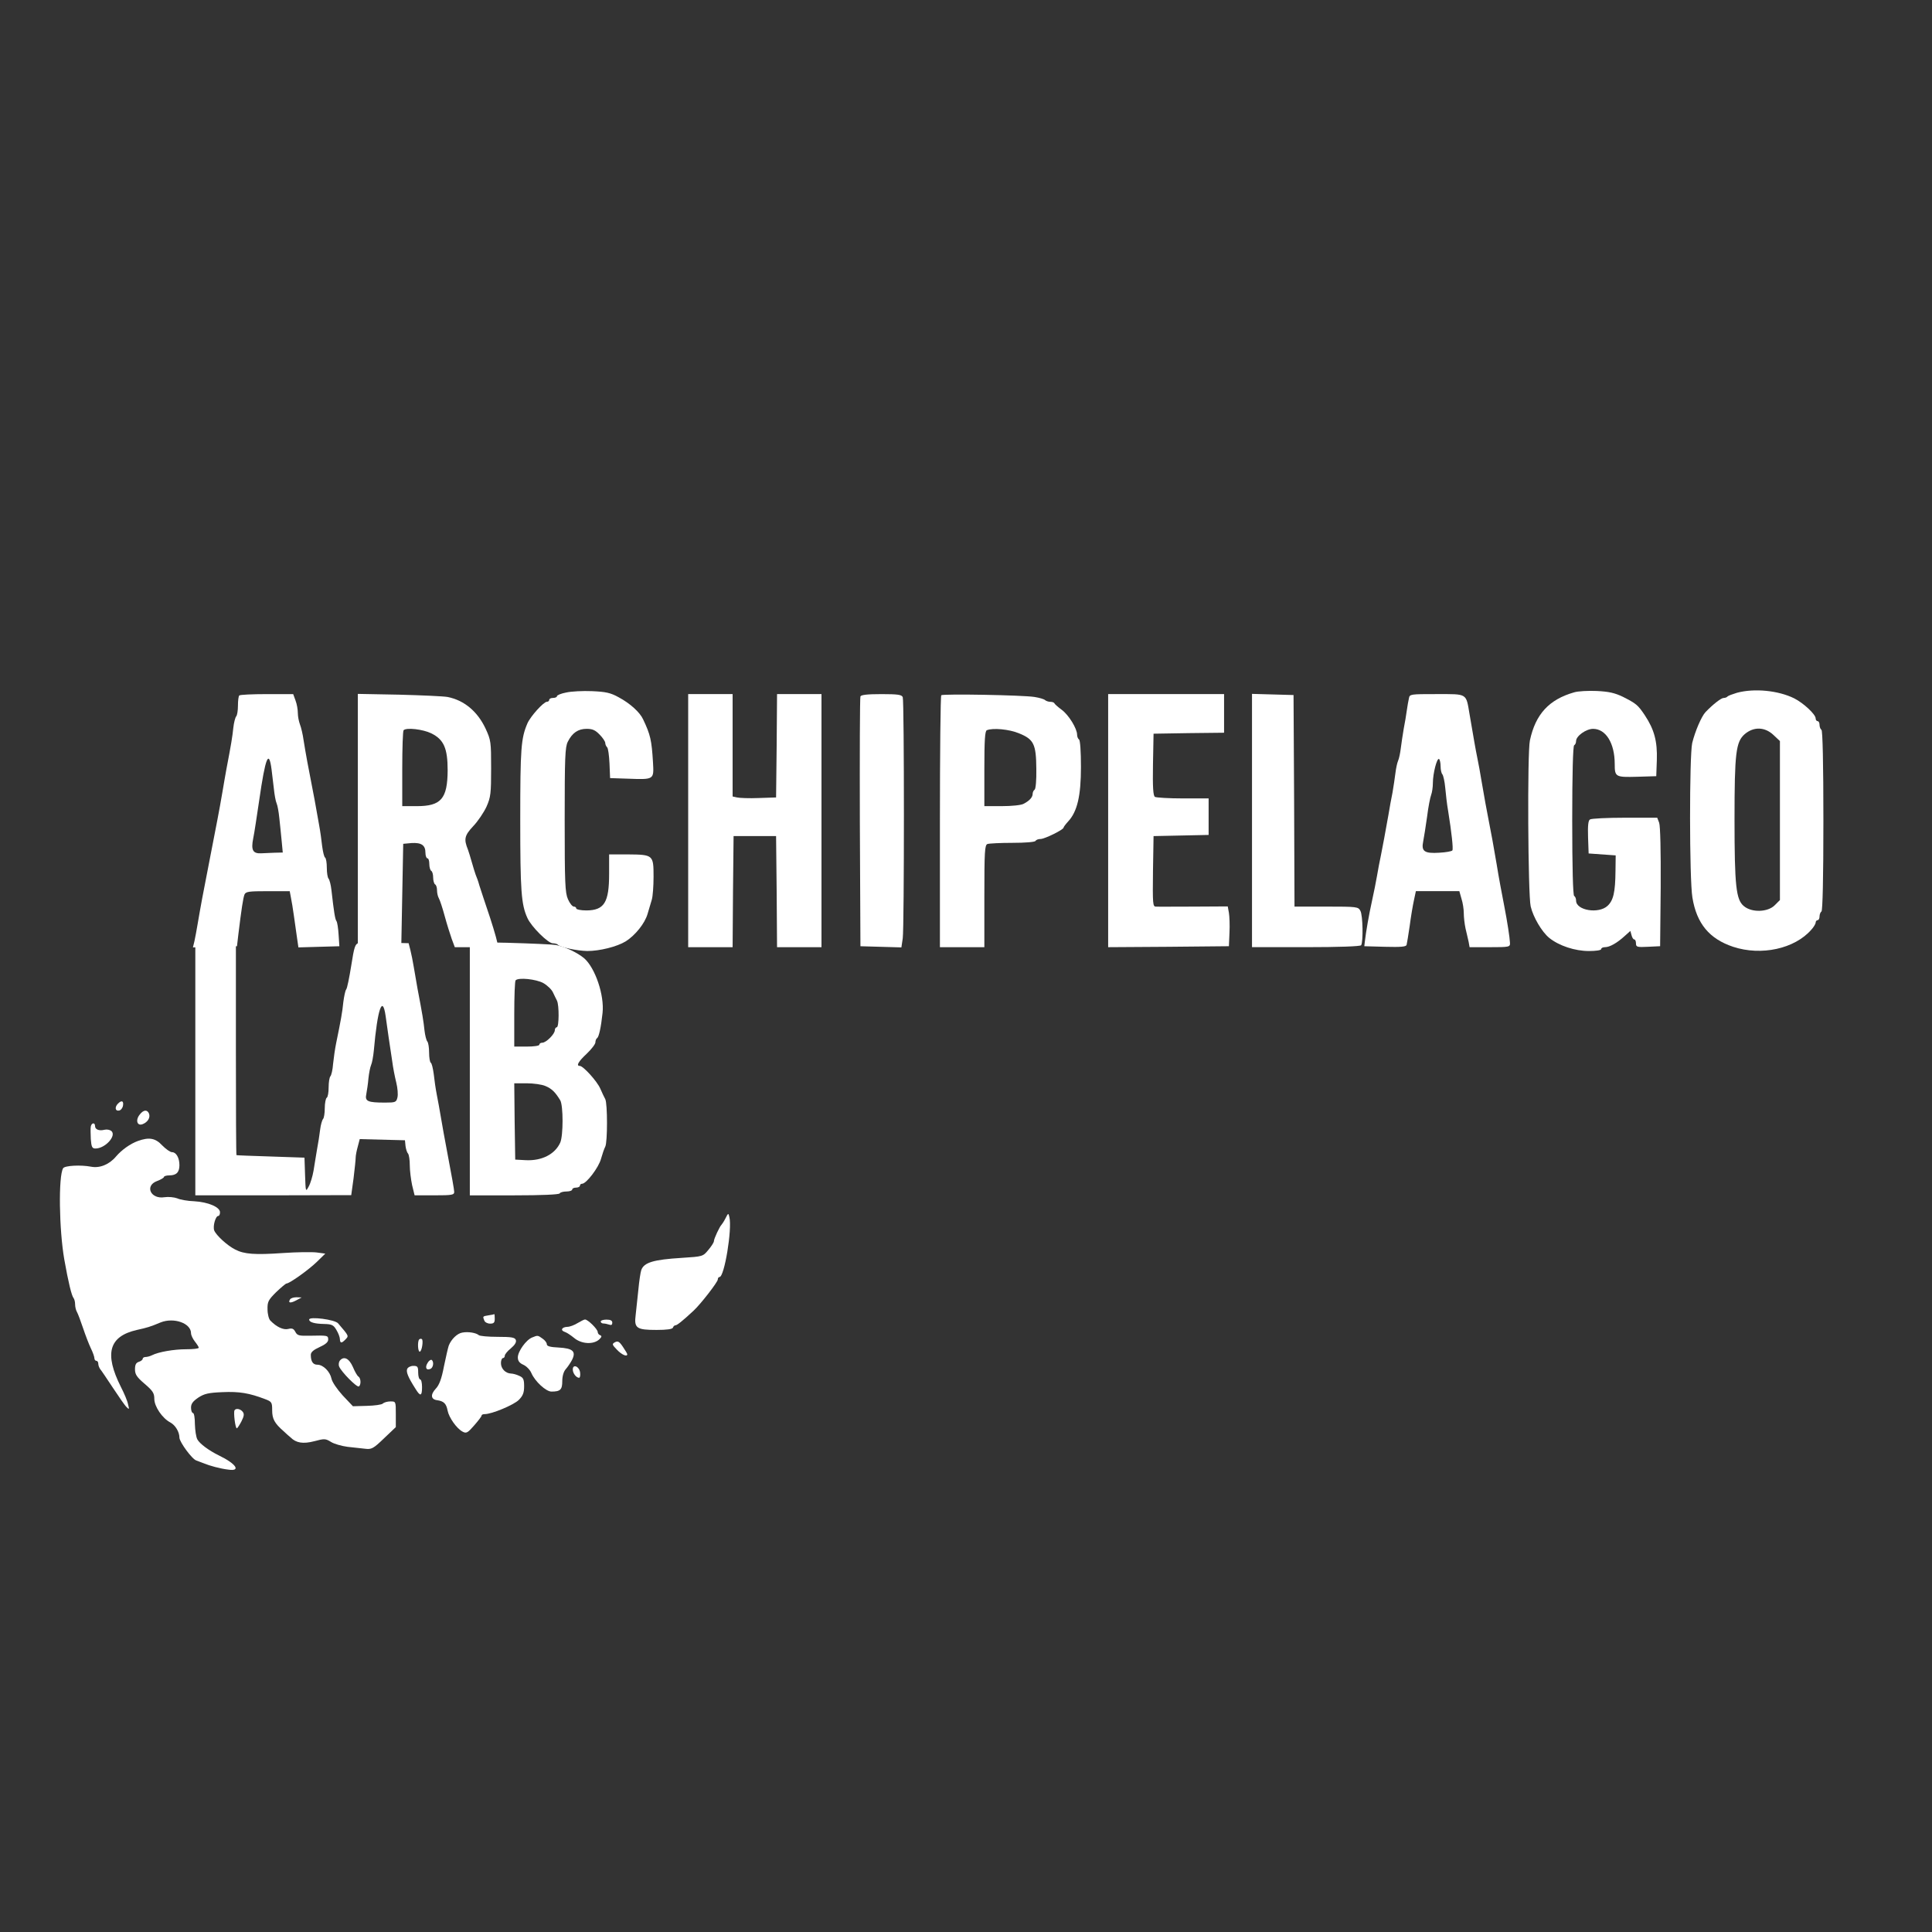 <?xml version="1.0" encoding="UTF-8" standalone="no" ?>
<!DOCTYPE svg PUBLIC "-//W3C//DTD SVG 1.1//EN" "http://www.w3.org/Graphics/SVG/1.1/DTD/svg11.dtd">
<svg xmlns="http://www.w3.org/2000/svg" xmlns:xlink="http://www.w3.org/1999/xlink" version="1.1" width="500" height="500" viewBox="0 0 500 500" xml:space="preserve">
<rect x="0" y="0" width="500" height="500" fill="#333333" stroke="none"/>
<desc>Created with Fabric.js 4.6.0</desc>
<defs>
</defs>
<g transform="matrix(0.05 0 0 -0.05 151.89 212.48)" id="Aitjsdyk2vu5ivBNvdj_N"  >
<path style="stroke: none; stroke-width: 1; stroke-dasharray: none; stroke-linecap: butt; stroke-dashoffset: 0; stroke-linejoin: miter; stroke-miterlimit: 4; fill: rgb(255,255,255); fill-rule: nonzero; opacity: 1;" vector-effect="non-scaling-stroke"  transform=" translate(-3715, -6642.81)" d="M 3608 7308 C 3581 7303 3560 7294 3560 7289 C 3560 7284 3551 7280 3540 7280 C 3529 7280 3520 7276 3520 7270 C 3520 7265 3515 7260 3508 7260 C 3491 7260 3423 7185 3407 7148 C 3374 7071 3370 7019 3370 6650 C 3370 6281 3375 6211 3407 6141 C 3427 6096 3514 6010 3538 6010 C 3548 6010 3560 6007 3564 6003 C 3577 5989 3665 5971 3717 5970 C 3781 5970 3870 5992 3916 6020 C 3965 6051 4015 6113 4029 6162 C 4036 6186 4046 6219 4051 6236 C 4056 6253 4060 6306 4060 6355 C 4060 6467 4058 6469 3928 6470 L 3830 6470 L 3830 6370 C 3830 6221 3805 6181 3713 6180 C 3684 6180 3660 6185 3660 6190 C 3660 6196 3654 6200 3647 6200 C 3640 6200 3626 6217 3617 6238 C 3602 6272 3600 6321 3600 6649 C 3600 6971 3602 7025 3616 7053 C 3639 7099 3669 7120 3714 7120 C 3744 7120 3759 7113 3781 7090 C 3797 7074 3810 7054 3810 7047 C 3810 7040 3814 7030 3820 7024 C 3825 7019 3830 6981 3832 6940 L 3835 6865 L 3925 6862 C 4065 6857 4062 6856 4057 6948 C 4050 7061 4044 7089 4006 7169 C 3989 7206 3938 7252 3880 7283 C 3837 7307 3812 7312 3741 7315 C 3694 7317 3634 7314 3608 7308 z" stroke-linecap="round" />
</g>
<g transform="matrix(0.05 0 0 -0.05 412.65 212.46)" id="5HGpTXGHvypctsRGLcOyT"  >
<path style="stroke: none; stroke-width: 1; stroke-dasharray: none; stroke-linecap: butt; stroke-dashoffset: 0; stroke-linejoin: miter; stroke-miterlimit: 4; fill: rgb(255,255,255); fill-rule: nonzero; opacity: 1;" vector-effect="non-scaling-stroke"  transform=" translate(-9115.24, -6643.31)" d="M 9010 7309 C 8880 7272 8810 7196 8781 7060 C 8767 6998 8771 6260 8785 6201 C 8798 6145 8843 6069 8881 6038 C 8932 5997 9014 5970 9087 5970 C 9122 5970 9150 5974 9150 5980 C 9150 5986 9159 5990 9170 5990 C 9194 5990 9233 6012 9273 6049 L 9301 6074 L 9307 6052 C 9310 6040 9316 6030 9321 6030 C 9326 6030 9330 6021 9330 6010 C 9330 5991 9335 5989 9393 5992 L 9455 5995 L 9458 6301 C 9459 6486 9456 6618 9450 6634 L 9440 6660 L 9273 6660 C 9180 6660 9099 6656 9092 6651 C 9083 6646 9080 6620 9082 6559 L 9085 6475 L 9155 6470 L 9225 6465 L 9224 6385 C 9223 6274 9213 6232 9183 6204 C 9137 6161 9020 6180 9020 6231 C 9020 6241 9016 6252 9010 6255 C 9004 6259 9000 6400 9000 6645 C 9000 6890 9004 7031 9010 7035 C 9016 7038 9020 7048 9020 7057 C 9020 7083 9072 7120 9108 7120 C 9174 7120 9220 7046 9220 6938 C 9220 6871 9224 6869 9336 6872 L 9435 6875 L 9438 6959 C 9441 7055 9425 7116 9376 7190 C 9340 7244 9331 7251 9262 7286 C 9220 7306 9190 7313 9127 7316 C 9082 7318 9029 7315 9010 7309 z" stroke-linecap="round" />
</g>
<g transform="matrix(0.05 0 0 -0.05 454.64 212.37)" id="GnZd3vcKE9fQlviHcMYvl"  >
<path style="stroke: none; stroke-width: 1; stroke-dasharray: none; stroke-linecap: butt; stroke-dashoffset: 0; stroke-linejoin: miter; stroke-miterlimit: 4; fill: rgb(255,255,255); fill-rule: nonzero; opacity: 1;" vector-effect="non-scaling-stroke"  transform=" translate(-9984.94, -6645.29)" d="M 9883 7307 C 9860 7300 9838 7292 9834 7288 C 9830 7283 9821 7280 9813 7280 C 9801 7280 9757 7246 9720 7207 C 9699 7185 9666 7108 9651 7047 C 9636 6981 9636 6342 9652 6247 C 9674 6112 9740 6033 9863 5992 C 10009 5944 10181 5982 10267 6080 C 10280 6094 10290 6111 10290 6118 C 10290 6124 10295 6130 10300 6130 C 10306 6130 10310 6139 10310 6149 C 10310 6160 10315 6172 10320 6175 C 10326 6179 10330 6347 10330 6645 C 10330 6943 10326 7111 10320 7115 C 10315 7118 10310 7130 10310 7141 C 10310 7151 10306 7160 10300 7160 C 10295 7160 10290 7166 10290 7174 C 10290 7195 10228 7253 10179 7278 C 10096 7319 9973 7331 9883 7307 z M 10071 7089 L 10105 7057 L 10105 6646 L 10105 6234 L 10078 6207 C 10042 6171 9959 6168 9918 6203 C 9878 6236 9870 6307 9870 6651 C 9870 6996 9877 7053 9923 7093 C 9969 7132 10026 7131 10071 7089 z" stroke-linecap="round" />
</g>
<g transform="matrix(0.05 0 0 -0.05 68.88 212.41)" id="zSKSaTvOkGl5tnxzm3sdm"  >
<path style="stroke: none; stroke-width: 1; stroke-dasharray: none; stroke-linecap: butt; stroke-dashoffset: 0; stroke-linejoin: miter; stroke-miterlimit: 4; fill: rgb(255,255,255); fill-rule: nonzero; opacity: 1;" vector-effect="non-scaling-stroke"  transform=" translate(-1996, -6644.5)" d="M 1857 7293 C 1853 7290 1850 7266 1850 7240 C 1850 7215 1846 7190 1841 7185 C 1836 7179 1829 7153 1826 7125 C 1821 7078 1816 7046 1790 6910 C 1785 6880 1775 6828 1770 6795 C 1751 6684 1741 6636 1705 6450 C 1668 6262 1657 6202 1641 6108 C 1636 6079 1629 6040 1625 6022 L 1617 5989 L 1731 5992 L 1845 5995 L 1852 6055 C 1868 6187 1877 6246 1884 6263 C 1891 6278 1907 6280 2005 6280 L 2118 6280 L 2124 6248 C 2128 6230 2135 6186 2140 6150 C 2145 6114 2152 6063 2156 6037 L 2163 5989 L 2269 5992 L 2375 5995 L 2371 6055 C 2369 6088 2364 6120 2360 6125 C 2353 6134 2347 6169 2334 6285 C 2331 6313 2324 6339 2319 6345 C 2314 6350 2310 6375 2310 6401 C 2310 6427 2306 6451 2301 6454 C 2296 6457 2290 6483 2286 6512 C 2283 6541 2276 6591 2270 6623 C 2250 6736 2241 6786 2231 6835 C 2217 6905 2200 6996 2190 7060 C 2186 7090 2177 7128 2171 7143 C 2165 7159 2160 7185 2160 7202 C 2160 7220 2155 7249 2148 7267 L 2136 7300 L 2000 7300 C 1925 7300 1860 7297 1857 7293 z M 2024 6910 C 2027 6885 2032 6840 2036 6810 C 2039 6780 2045 6746 2050 6735 C 2055 6724 2061 6690 2064 6660 C 2067 6630 2073 6577 2076 6543 L 2082 6480 L 2039 6479 C 2015 6478 1984 6477 1970 6476 C 1927 6474 1917 6493 1929 6553 C 1935 6581 1948 6670 1960 6750 C 1992 6973 2010 7017 2024 6910 z" stroke-linecap="round" />
</g>
<g transform="matrix(0.05 0 0 -0.05 110.71 212.38)" id="mc6VP-FByk_gxgIDcrPN6"  >
<path style="stroke: none; stroke-width: 1; stroke-dasharray: none; stroke-linecap: butt; stroke-dashoffset: 0; stroke-linejoin: miter; stroke-miterlimit: 4; fill: rgb(255,255,255); fill-rule: nonzero; opacity: 1;" vector-effect="non-scaling-stroke"  transform=" translate(-2862.16, -6645)" d="M 2500 6645 L 2500 5989 L 2613 5992 L 2725 5995 L 2730 6260 L 2735 6525 L 2778 6529 C 2829 6532 2850 6518 2850 6479 C 2850 6463 2855 6450 2860 6450 C 2866 6450 2870 6437 2870 6421 C 2870 6404 2875 6388 2880 6385 C 2886 6382 2890 6366 2890 6350 C 2890 6334 2895 6318 2900 6315 C 2906 6312 2910 6298 2910 6284 C 2910 6271 2914 6252 2920 6242 C 2925 6233 2939 6191 2950 6150 C 2961 6109 2978 6056 2986 6033 L 3002 5990 L 3110 5990 C 3170 5990 3221 5994 3224 5998 C 3227 6003 3209 6067 3185 6141 C 3160 6215 3135 6291 3129 6310 C 3124 6329 3115 6354 3110 6365 C 3106 6376 3097 6405 3090 6430 C 3083 6455 3074 6484 3070 6495 C 3048 6549 3052 6568 3097 6616 C 3121 6641 3152 6687 3166 6717 C 3188 6767 3190 6786 3190 6916 C 3190 7053 3189 7061 3161 7122 C 3119 7211 3050 7268 2965 7285 C 2943 7289 2829 7294 2713 7297 L 2500 7301 L 2500 6645 z M 2880 7097 C 2945 7065 2965 7020 2965 6905 C 2964 6758 2931 6720 2805 6720 L 2730 6720 L 2730 6913 C 2730 7020 2733 7110 2737 7113 C 2751 7128 2837 7118 2880 7097 z" stroke-linecap="round" />
</g>
<g transform="matrix(0.05 0 0 -0.05 195.35 212.38)" id="KCGMNXT1XKWA2KeR5ZDi0"  >
<path style="stroke: none; stroke-width: 1; stroke-dasharray: none; stroke-linecap: butt; stroke-dashoffset: 0; stroke-linejoin: miter; stroke-miterlimit: 4; fill: rgb(255,255,255); fill-rule: nonzero; opacity: 1;" vector-effect="non-scaling-stroke"  transform=" translate(-4615, -6645)" d="M 4270 6645 L 4270 5990 L 4385 5990 L 4500 5990 L 4502 6278 L 4505 6565 L 4615 6565 L 4725 6565 L 4728 6278 L 4730 5990 L 4845 5990 L 4960 5990 L 4960 6645 L 4960 7300 L 4845 7300 L 4730 7300 L 4728 7033 L 4725 6765 L 4635 6762 C 4586 6760 4535 6762 4523 6765 L 4500 6770 L 4500 7035 L 4500 7300 L 4385 7300 L 4270 7300 L 4270 6645 z" stroke-linecap="round" />
</g>
<g transform="matrix(0.05 0 0 -0.05 228.22 212.41)" id="_Ckz5Fxp9p8hanq1rbdwG"  >
<path style="stroke: none; stroke-width: 1; stroke-dasharray: none; stroke-linecap: butt; stroke-dashoffset: 0; stroke-linejoin: miter; stroke-miterlimit: 4; fill: rgb(255,255,255); fill-rule: nonzero; opacity: 1;" vector-effect="non-scaling-stroke"  transform=" translate(-5295.81, -6644.5)" d="M 5185 7288 C 5182 7281 5181 6987 5182 6635 L 5185 5995 L 5291 5992 L 5397 5989 L 5404 6036 C 5412 6096 5412 7263 5404 7284 C 5399 7297 5379 7300 5294 7300 C 5219 7300 5188 7296 5185 7288 z" stroke-linecap="round" />
</g>
<g transform="matrix(0.05 0 0 -0.05 261.5 212.44)" id="hKFZHZwDx-8bnSMcvMoGD"  >
<path style="stroke: none; stroke-width: 1; stroke-dasharray: none; stroke-linecap: butt; stroke-dashoffset: 0; stroke-linejoin: miter; stroke-miterlimit: 4; fill: rgb(255,255,255); fill-rule: nonzero; opacity: 1;" vector-effect="non-scaling-stroke"  transform=" translate(-5985, -6643.74)" d="M 5627 7294 C 5623 7290 5620 6995 5620 6638 L 5620 5990 L 5735 5990 L 5850 5990 L 5850 6254 C 5850 6485 5852 6519 5866 6524 C 5875 6527 5933 6530 5995 6530 C 6060 6530 6111 6534 6115 6540 C 6118 6546 6130 6550 6141 6550 C 6162 6550 6260 6598 6260 6609 C 6260 6612 6271 6627 6284 6641 C 6331 6692 6350 6773 6350 6923 C 6350 7003 6346 7061 6340 7065 C 6335 7068 6330 7079 6330 7090 C 6330 7121 6287 7192 6250 7219 C 6231 7233 6214 7248 6212 7253 C 6210 7257 6201 7260 6191 7260 C 6182 7260 6170 7264 6164 7269 C 6159 7274 6135 7281 6110 7285 C 6048 7295 5636 7302 5627 7294 z M 6029 7097 C 6106 7066 6118 7041 6119 6913 C 6120 6855 6116 6809 6110 6805 C 6105 6802 6100 6792 6100 6784 C 6100 6766 6084 6748 6053 6732 C 6041 6725 5991 6720 5941 6720 L 5850 6720 L 5850 6914 C 5850 7060 5853 7110 5863 7113 C 5894 7126 5979 7118 6029 7097 z" stroke-linecap="round" />
</g>
<g transform="matrix(0.05 0 0 -0.05 302.51 212.38)" id="CpldEjbvLKXuGrL90O_GD"  >
<path style="stroke: none; stroke-width: 1; stroke-dasharray: none; stroke-linecap: butt; stroke-dashoffset: 0; stroke-linejoin: miter; stroke-miterlimit: 4; fill: rgb(255,255,255); fill-rule: nonzero; opacity: 1;" vector-effect="non-scaling-stroke"  transform=" translate(-6834.4, -6645)" d="M 6520 6645 L 6520 5990 L 6833 5992 L 7145 5995 L 7148 6065 C 7150 6104 7148 6150 7145 6168 L 7139 6201 L 6962 6200 C 6865 6200 6777 6199 6767 6200 C 6751 6200 6750 6214 6752 6383 L 6755 6565 L 6898 6568 L 7040 6571 L 7040 6665 L 7040 6760 L 6908 6760 C 6835 6760 6769 6764 6762 6768 C 6753 6775 6750 6815 6752 6936 L 6755 7095 L 6938 7098 L 7120 7100 L 7120 7200 L 7120 7300 L 6820 7300 L 6520 7300 L 6520 6645 z" stroke-linecap="round" />
</g>
<g transform="matrix(0.05 0 0 -0.05 338.32 212.35)" id="jF4QKeLXFkbPaQv2FxVFK"  >
<path style="stroke: none; stroke-width: 1; stroke-dasharray: none; stroke-linecap: butt; stroke-dashoffset: 0; stroke-linejoin: miter; stroke-miterlimit: 4; fill: rgb(255,255,255); fill-rule: nonzero; opacity: 1;" vector-effect="non-scaling-stroke"  transform=" translate(-7576.07, -6645.5)" d="M 7290 6645 L 7290 5990 L 7569 5990 C 7738 5990 7851 5994 7855 6000 C 7866 6018 7864 6155 7851 6178 C 7840 6199 7835 6200 7675 6200 L 7510 6200 L 7508 6748 L 7505 7295 L 7398 7298 L 7290 7301 L 7290 6645 z" stroke-linecap="round" />
</g>
<g transform="matrix(0.05 0 0 -0.05 371.93 212.38)" id="-gsETye4URbEpoPS_LWZ9"  >
<path style="stroke: none; stroke-width: 1; stroke-dasharray: none; stroke-linecap: butt; stroke-dashoffset: 0; stroke-linejoin: miter; stroke-miterlimit: 4; fill: rgb(255,255,255); fill-rule: nonzero; opacity: 1;" vector-effect="non-scaling-stroke"  transform=" translate(-8272.06, -6645.03)" d="M 8126 7278 C 8123 7265 8118 7237 8115 7215 C 8112 7193 8105 7150 8099 7120 C 8094 7090 8087 7045 8084 7020 C 8081 6995 8075 6966 8070 6955 C 8065 6944 8059 6915 8056 6890 C 8053 6865 8046 6820 8041 6790 C 8035 6760 8025 6708 8020 6675 C 8003 6581 7992 6519 7981 6465 C 7975 6438 7966 6390 7961 6360 C 7956 6330 7944 6271 7935 6230 C 7919 6158 7904 6072 7898 6020 L 7895 5995 L 8003 5992 C 8084 5990 8111 5992 8114 6002 C 8116 6009 8123 6053 8130 6100 C 8136 6147 8146 6206 8152 6233 L 8162 6280 L 8274 6280 L 8387 6280 L 8398 6241 C 8405 6220 8410 6186 8410 6166 C 8410 6145 8414 6110 8419 6087 C 8425 6064 8431 6033 8435 6018 L 8440 5990 L 8545 5990 C 8647 5990 8650 5991 8649 6013 C 8648 6039 8635 6123 8620 6200 C 8605 6278 8592 6345 8580 6420 C 8563 6520 8552 6580 8540 6640 C 8528 6700 8517 6762 8501 6855 C 8496 6888 8486 6940 8480 6970 C 8469 7024 8465 7050 8440 7195 C 8421 7306 8431 7300 8270 7300 C 8133 7300 8130 7300 8126 7278 z M 8290 6926 C 8290 6909 8294 6890 8299 6885 C 8304 6879 8311 6848 8314 6815 C 8317 6782 8323 6728 8329 6695 C 8347 6583 8356 6500 8351 6491 C 8347 6486 8318 6481 8284 6479 C 8206 6474 8189 6486 8200 6538 C 8204 6558 8213 6616 8220 6665 C 8226 6715 8236 6765 8241 6778 C 8246 6791 8250 6819 8250 6840 C 8250 6889 8271 6971 8282 6964 C 8286 6961 8290 6944 8290 6926 z" stroke-linecap="round" />
</g>
<g transform="matrix(0.05 0 0 -0.05 84.05 276.6)" id="LJxqZRn9Zf_VpdPIQrYv3"  >
<path style="stroke: none; stroke-width: 1; stroke-dasharray: none; stroke-linecap: butt; stroke-dashoffset: 0; stroke-linejoin: miter; stroke-miterlimit: 4; fill: rgb(255,255,255); fill-rule: nonzero; opacity: 1;" vector-effect="non-scaling-stroke"  transform=" translate(-2310, -5315)" d="M 1640 5315 L 1640 4660 L 2044 4660 L 2447 4661 L 2459 4748 C 2465 4797 2470 4845 2470 4856 C 2470 4866 2475 4892 2481 4913 L 2491 4951 L 2608 4948 L 2725 4945 L 2728 4915 C 2730 4899 2736 4881 2741 4876 C 2746 4870 2750 4843 2750 4816 C 2750 4788 2756 4742 2762 4713 L 2775 4660 L 2877 4660 C 2969 4660 2980 4662 2980 4678 C 2980 4688 2966 4767 2949 4855 C 2932 4943 2915 5040 2910 5070 C 2905 5100 2896 5150 2890 5180 C 2884 5210 2877 5259 2874 5288 C 2870 5317 2864 5343 2859 5346 C 2854 5349 2850 5373 2850 5399 C 2850 5425 2846 5450 2841 5456 C 2836 5461 2829 5488 2826 5515 C 2821 5562 2816 5594 2790 5730 C 2785 5760 2776 5810 2771 5840 C 2766 5870 2758 5911 2753 5930 L 2744 5965 L 2625 5968 C 2559 5969 2496 5969 2485 5966 C 2467 5961 2462 5945 2447 5849 C 2437 5787 2426 5732 2421 5726 C 2416 5720 2410 5690 2406 5660 C 2401 5608 2393 5565 2369 5448 C 2363 5419 2356 5370 2353 5340 C 2351 5310 2344 5281 2339 5276 C 2334 5270 2330 5245 2330 5219 C 2330 5193 2326 5168 2320 5165 C 2315 5162 2310 5137 2310 5111 C 2310 5085 2306 5060 2301 5055 C 2296 5049 2289 5025 2286 5000 C 2283 4975 2276 4929 2270 4898 C 2265 4866 2256 4816 2252 4788 C 2247 4759 2236 4722 2227 4706 C 2211 4676 2211 4677 2208 4766 L 2205 4855 L 2030 4861 C 1934 4864 1854 4867 1853 4868 C 1851 4869 1850 5110 1850 5403 C 1850 5695 1850 5943 1850 5953 C 1850 5968 1838 5970 1745 5970 L 1640 5970 L 1640 5315 z M 2625 5588 C 2629 5559 2636 5508 2641 5475 C 2646 5442 2654 5388 2659 5355 C 2663 5322 2673 5272 2680 5244 C 2687 5216 2690 5181 2686 5166 C 2680 5142 2676 5140 2622 5140 C 2531 5140 2517 5147 2525 5184 C 2528 5201 2534 5238 2536 5265 C 2539 5293 2545 5324 2550 5335 C 2555 5346 2561 5380 2564 5410 C 2583 5626 2609 5700 2625 5588 z" stroke-linecap="round" />
</g>
<g transform="matrix(0.05 0 0 -0.05 139.34 276.58)" id="L5nkFeDa9UpKXahPvBG1P"  >
<path style="stroke: none; stroke-width: 1; stroke-dasharray: none; stroke-linecap: butt; stroke-dashoffset: 0; stroke-linejoin: miter; stroke-miterlimit: 4; fill: rgb(255,255,255); fill-rule: nonzero; opacity: 1;" vector-effect="non-scaling-stroke"  transform=" translate(-3455, -5315.5)" d="M 3100 5315 L 3100 4660 L 3329 4660 C 3472 4660 3561 4664 3565 4670 C 3568 4676 3584 4680 3601 4680 C 3617 4680 3630 4685 3630 4690 C 3630 4696 3639 4700 3650 4700 C 3661 4700 3670 4705 3670 4710 C 3670 4716 3675 4720 3681 4720 C 3703 4720 3767 4804 3779 4849 C 3786 4874 3796 4903 3801 4912 C 3813 4935 3813 5135 3801 5158 C 3796 5167 3784 5192 3775 5213 C 3759 5250 3687 5330 3669 5330 C 3649 5330 3662 5353 3705 5393 C 3730 5417 3750 5443 3750 5452 C 3750 5461 3754 5471 3759 5474 C 3768 5480 3779 5529 3787 5604 C 3797 5696 3749 5837 3692 5887 C 3656 5917 3592 5947 3545 5956 C 3523 5959 3414 5964 3303 5967 L 3100 5971 L 3100 5315 z M 3480 5759 C 3501 5747 3523 5726 3530 5711 C 3537 5697 3546 5677 3551 5668 C 3563 5644 3562 5530 3550 5530 C 3545 5530 3540 5523 3540 5515 C 3540 5495 3495 5450 3475 5450 C 3467 5450 3460 5446 3460 5440 C 3460 5434 3432 5430 3395 5430 L 3330 5430 L 3330 5598 C 3330 5691 3333 5770 3337 5773 C 3352 5789 3443 5779 3480 5759 z M 3491 5226 C 3525 5212 3543 5193 3568 5152 C 3584 5124 3584 4970 3568 4933 C 3541 4873 3473 4838 3390 4842 L 3335 4845 L 3332 5043 L 3330 5240 L 3394 5240 C 3429 5240 3473 5234 3491 5226 z" stroke-linecap="round" />
</g>
<g transform="matrix(0.05 0 0 -0.05 30.91 286.23)" id="3TKJOZUtzgsFzqMtLDwqH"  >
<path style="stroke: none; stroke-width: 1; stroke-dasharray: none; stroke-linecap: butt; stroke-dashoffset: 0; stroke-linejoin: miter; stroke-miterlimit: 4; fill: rgb(255,255,255); fill-rule: nonzero; opacity: 1;" vector-effect="non-scaling-stroke"  transform=" translate(-1209.5, -5115.57)" d="M 1202 5128 C 1184 5110 1187 5088 1208 5092 C 1217 5094 1226 5105 1228 5118 C 1232 5142 1221 5147 1202 5128 z" stroke-linecap="round" />
</g>
<g transform="matrix(0.05 0 0 -0.05 37.09 289.24)" id="-EEfAlxDEJKRBhx06cCjt"  >
<path style="stroke: none; stroke-width: 1; stroke-dasharray: none; stroke-linecap: butt; stroke-dashoffset: 0; stroke-linejoin: miter; stroke-miterlimit: 4; fill: rgb(255,255,255); fill-rule: nonzero; opacity: 1;" vector-effect="non-scaling-stroke"  transform=" translate(-1337.53, -5053.18)" d="M 1319 5069 C 1296 5041 1305 5009 1333 5019 C 1360 5029 1375 5053 1367 5074 C 1358 5096 1338 5094 1319 5069 z" stroke-linecap="round" />
</g>
<g transform="matrix(0.05 0 0 -0.05 26.31 293.98)" id="weR0CWVt-0K3isa1nNIuT"  >
<path style="stroke: none; stroke-width: 1; stroke-dasharray: none; stroke-linecap: butt; stroke-dashoffset: 0; stroke-linejoin: miter; stroke-miterlimit: 4; fill: rgb(255,255,255); fill-rule: nonzero; opacity: 1;" vector-effect="non-scaling-stroke"  transform=" translate(-1114.21, -4955.02)" d="M 1058 5004 C 1056 4995 1057 4965 1058 4939 C 1061 4898 1065 4890 1082 4890 C 1133 4890 1193 4957 1164 4981 C 1156 4987 1141 4990 1129 4987 C 1102 4980 1080 4988 1080 5006 C 1080 5026 1062 5024 1058 5004 z" stroke-linecap="round" />
</g>
<g transform="matrix(0.05 0 0 -0.05 58.97 337.55)" id="EMmoPYMmLZkWLhm2qmKHX"  >
<path style="stroke: none; stroke-width: 1; stroke-dasharray: none; stroke-linecap: butt; stroke-dashoffset: 0; stroke-linejoin: miter; stroke-miterlimit: 4; fill: rgb(255,255,255); fill-rule: nonzero; opacity: 1;" vector-effect="non-scaling-stroke"  transform=" translate(-1790.66, -4052.71)" d="M 1325 4898 C 1286 4884 1241 4852 1212 4818 C 1177 4776 1127 4756 1082 4765 C 1030 4775 947 4771 938 4757 C 913 4716 917 4440 944 4285 C 965 4166 982 4097 992 4085 C 996 4080 1000 4066 1000 4053 C 1000 4040 1004 4022 1010 4012 C 1015 4003 1029 3966 1041 3930 C 1053 3894 1071 3847 1081 3826 C 1092 3804 1100 3780 1100 3773 C 1100 3766 1105 3760 1110 3760 C 1116 3760 1120 3753 1120 3745 C 1120 3736 1125 3724 1130 3717 C 1136 3710 1165 3667 1196 3620 C 1227 3573 1258 3528 1267 3520 C 1280 3507 1281 3508 1274 3535 C 1271 3552 1254 3592 1237 3625 C 1150 3798 1175 3887 1320 3920 C 1374 3932 1388 3936 1443 3959 C 1511 3986 1600 3955 1600 3903 C 1600 3893 1609 3874 1620 3860 C 1631 3846 1640 3832 1640 3828 C 1640 3823 1611 3820 1575 3820 C 1511 3820 1431 3806 1398 3789 C 1388 3784 1373 3780 1365 3780 C 1357 3780 1350 3776 1350 3771 C 1350 3766 1341 3758 1330 3755 C 1315 3750 1310 3740 1310 3716 C 1310 3690 1319 3676 1360 3641 C 1402 3605 1410 3593 1410 3563 C 1410 3524 1451 3463 1493 3441 C 1519 3427 1540 3392 1540 3362 C 1541 3339 1606 3250 1628 3244 C 1637 3241 1654 3234 1665 3230 C 1696 3217 1751 3202 1793 3197 C 1860 3187 1834 3227 1745 3270 C 1692 3296 1645 3331 1633 3353 C 1626 3365 1621 3401 1620 3433 C 1620 3464 1616 3490 1610 3490 C 1605 3490 1600 3502 1600 3518 C 1600 3538 1610 3551 1638 3570 C 1669 3590 1690 3595 1763 3598 C 1850 3602 1902 3593 1983 3562 C 2018 3549 2020 3545 2020 3504 C 2020 3460 2032 3437 2079 3396 C 2092 3384 2108 3369 2116 3363 C 2144 3335 2180 3329 2238 3344 C 2290 3358 2296 3358 2325 3340 C 2341 3330 2380 3319 2410 3315 C 2440 3312 2481 3307 2501 3305 C 2534 3301 2543 3305 2599 3359 L 2660 3417 L 2660 3484 C 2660 3550 2660 3550 2632 3550 C 2617 3550 2599 3545 2593 3539 C 2587 3533 2550 3528 2510 3527 L 2438 3525 L 2385 3581 C 2356 3613 2330 3651 2327 3668 C 2319 3705 2284 3740 2254 3740 C 2231 3740 2220 3757 2220 3791 C 2220 3805 2234 3817 2265 3831 C 2296 3845 2310 3857 2310 3870 C 2310 3892 2307 3892 2213 3890 C 2159 3889 2150 3891 2140 3910 C 2131 3927 2123 3930 2103 3925 C 2078 3919 2043 3935 2011 3968 C 2003 3975 1996 4002 1996 4026 C 1995 4066 2000 4075 2040 4115 C 2065 4139 2089 4159 2093 4160 C 2110 4160 2210 4232 2252 4273 L 2295 4315 L 2250 4321 C 2225 4324 2147 4323 2075 4318 C 1931 4308 1875 4312 1829 4336 C 1787 4357 1730 4410 1720 4435 C 1712 4457 1727 4510 1741 4510 C 1746 4510 1750 4518 1750 4529 C 1750 4556 1688 4582 1617 4586 C 1584 4587 1544 4594 1529 4601 C 1513 4607 1483 4610 1463 4607 C 1391 4595 1358 4667 1425 4691 C 1444 4698 1460 4708 1460 4712 C 1460 4716 1473 4720 1488 4720 C 1524 4720 1540 4736 1540 4773 C 1540 4811 1523 4840 1502 4840 C 1492 4840 1470 4856 1451 4875 C 1416 4913 1383 4919 1325 4898 z" stroke-linecap="round" />
</g>
<g transform="matrix(0.05 0 0 -0.05 176.66 329.19)" id="nkelJReYGoq7exlg3Pvaj"  >
<path style="stroke: none; stroke-width: 1; stroke-dasharray: none; stroke-linecap: butt; stroke-dashoffset: 0; stroke-linejoin: miter; stroke-miterlimit: 4; fill: rgb(255,255,255); fill-rule: nonzero; opacity: 1;" vector-effect="non-scaling-stroke"  transform=" translate(-4227.93, -4225.91)" d="M 4450 4504 C 4442 4488 4432 4473 4429 4470 C 4420 4462 4390 4398 4390 4386 C 4390 4379 4377 4359 4361 4340 C 4333 4306 4332 4306 4224 4299 C 4076 4290 4028 4275 4014 4236 C 4010 4225 4003 4179 3999 4135 C 3994 4091 3988 4032 3985 4004 C 3976 3935 3989 3926 4093 3926 C 4146 3926 4175 3930 4178 3938 C 4180 3945 4186 3950 4191 3950 C 4199 3950 4227 3972 4284 4025 C 4321 4059 4410 4174 4410 4187 C 4410 4194 4414 4200 4419 4200 C 4444 4200 4485 4448 4470 4510 C 4465 4532 4464 4532 4450 4504 z" stroke-linecap="round" />
</g>
<g transform="matrix(0.05 0 0 -0.05 76.46 336.4)" id="GDuDHlBRDmct62cRNP0S4"  >
<path style="stroke: none; stroke-width: 1; stroke-dasharray: none; stroke-linecap: butt; stroke-dashoffset: 0; stroke-linejoin: miter; stroke-miterlimit: 4; fill: rgb(255,255,255); fill-rule: nonzero; opacity: 1;" vector-effect="non-scaling-stroke"  transform=" translate(-2152.86, -4076.62)" d="M 2125 4079 C 2113 4060 2127 4058 2157 4074 L 2185 4089 L 2158 4090 C 2143 4090 2128 4085 2125 4079 z" stroke-linecap="round" />
</g>
<g transform="matrix(0.05 0 0 -0.05 126.56 341.33)" id="WlxYRiEMXUqw19YVk6YOh"  >
<path style="stroke: none; stroke-width: 1; stroke-dasharray: none; stroke-linecap: butt; stroke-dashoffset: 0; stroke-linejoin: miter; stroke-miterlimit: 4; fill: rgb(255,255,255); fill-rule: nonzero; opacity: 1;" vector-effect="non-scaling-stroke"  transform=" translate(-3190.4, -3974.5)" d="M 3188 3993 C 3157 3988 3157 3988 3166 3966 C 3169 3957 3183 3950 3196 3950 C 3215 3950 3220 3955 3220 3975 C 3220 3989 3219 3999 3218 3999 C 3216 3998 3203 3995 3188 3993 z" stroke-linecap="round" />
</g>
<g transform="matrix(0.05 0 0 -0.05 84.98 344.28)" id="6IOsQF_zxrrpiqRrWqkXv"  >
<path style="stroke: none; stroke-width: 1; stroke-dasharray: none; stroke-linecap: butt; stroke-dashoffset: 0; stroke-linejoin: miter; stroke-miterlimit: 4; fill: rgb(255,255,255); fill-rule: nonzero; opacity: 1;" vector-effect="non-scaling-stroke"  transform=" translate(-2329.35, -3913.27)" d="M 2230 3969 C 2230 3955 2257 3947 2308 3946 C 2347 3945 2356 3941 2371 3915 C 2381 3899 2389 3877 2389 3868 C 2390 3846 2397 3845 2416 3864 C 2436 3885 2438 3881 2380 3949 C 2364 3969 2230 3986 2230 3969 z" stroke-linecap="round" />
</g>
<g transform="matrix(0.05 0 0 -0.05 150.54 344.53)" id="QcNyetdqKQQu3aODFqCdr"  >
<path style="stroke: none; stroke-width: 1; stroke-dasharray: none; stroke-linecap: butt; stroke-dashoffset: 0; stroke-linejoin: miter; stroke-miterlimit: 4; fill: rgb(255,255,255); fill-rule: nonzero; opacity: 1;" vector-effect="non-scaling-stroke"  transform=" translate(-3687.01, -3908.1)" d="M 3665 3950 C 3649 3940 3625 3931 3613 3931 C 3584 3930 3575 3913 3599 3905 C 3609 3902 3630 3888 3646 3875 C 3685 3841 3749 3838 3779 3867 C 3791 3879 3792 3884 3782 3888 C 3776 3890 3770 3897 3770 3904 C 3770 3919 3718 3970 3704 3969 C 3699 3969 3682 3960 3665 3950 z" stroke-linecap="round" />
</g>
<g transform="matrix(0.05 0 0 -0.05 156.96 342.21)" id="tEX7KWyS_VG4nntsvH52v"  >
<path style="stroke: none; stroke-width: 1; stroke-dasharray: none; stroke-linecap: butt; stroke-dashoffset: 0; stroke-linejoin: miter; stroke-miterlimit: 4; fill: rgb(255,255,255); fill-rule: nonzero; opacity: 1;" vector-effect="non-scaling-stroke"  transform=" translate(-3820, -3956.15)" d="M 3790 3960 C 3790 3955 3796 3950 3804 3950 C 3812 3950 3825 3947 3834 3944 C 3845 3940 3850 3943 3850 3954 C 3850 3965 3841 3970 3820 3970 C 3804 3970 3790 3966 3790 3960 z" stroke-linecap="round" />
</g>
<g transform="matrix(0.05 0 0 -0.05 123.72 357.76)" id="avRaEDssyFl1QaA6G5vE1"  >
<path style="stroke: none; stroke-width: 1; stroke-dasharray: none; stroke-linecap: butt; stroke-dashoffset: 0; stroke-linejoin: miter; stroke-miterlimit: 4; fill: rgb(255,255,255); fill-rule: nonzero; opacity: 1;" vector-effect="non-scaling-stroke"  transform=" translate(-3131.55, -3634.25)" d="M 3050 3892 C 3024 3888 2993 3858 2980 3825 C 2976 3814 2965 3765 2955 3717 C 2943 3654 2931 3621 2913 3602 C 2884 3571 2887 3546 2920 3542 C 2954 3537 2967 3525 2974 3488 C 2981 3452 3021 3395 3052 3379 C 3071 3369 3078 3373 3111 3411 C 3132 3435 3150 3458 3150 3463 C 3150 3467 3157 3470 3166 3470 C 3203 3470 3315 3517 3342 3543 C 3364 3565 3370 3581 3370 3614 C 3370 3650 3366 3659 3345 3668 C 3331 3675 3311 3680 3302 3680 C 3274 3681 3250 3705 3250 3734 C 3250 3748 3255 3760 3260 3760 C 3266 3760 3270 3766 3270 3773 C 3270 3779 3284 3797 3302 3811 C 3323 3829 3331 3843 3327 3854 C 3322 3867 3305 3870 3232 3870 C 3184 3870 3140 3874 3135 3879 C 3121 3891 3080 3898 3050 3892 z" stroke-linecap="round" />
</g>
<g transform="matrix(0.05 0 0 -0.05 141.25 352.93)" id="eEPGzpTCzE79ldx0LMhLp"  >
<path style="stroke: none; stroke-width: 1; stroke-dasharray: none; stroke-linecap: butt; stroke-dashoffset: 0; stroke-linejoin: miter; stroke-miterlimit: 4; fill: rgb(255,255,255); fill-rule: nonzero; opacity: 1;" vector-effect="non-scaling-stroke"  transform=" translate(-3494.68, -3734.18)" d="M 3424 3870 C 3393 3858 3350 3798 3350 3767 C 3350 3749 3358 3738 3378 3729 C 3394 3722 3413 3703 3420 3686 C 3439 3642 3496 3590 3524 3590 C 3570 3590 3580 3600 3580 3644 C 3580 3670 3587 3694 3598 3706 C 3607 3716 3622 3738 3630 3753 C 3653 3798 3635 3814 3561 3818 C 3517 3820 3500 3825 3500 3835 C 3500 3843 3490 3856 3478 3864 C 3453 3882 3453 3882 3424 3870 z" stroke-linecap="round" />
</g>
<g transform="matrix(0.05 0 0 -0.05 108.77 348.14)" id="kD6n3seuvFU-4Tst7M-qP"  >
<path style="stroke: none; stroke-width: 1; stroke-dasharray: none; stroke-linecap: butt; stroke-dashoffset: 0; stroke-linejoin: miter; stroke-miterlimit: 4; fill: rgb(255,255,255); fill-rule: nonzero; opacity: 1;" vector-effect="non-scaling-stroke"  transform=" translate(-2821.97, -3833.37)" d="M 2816 3863 C 2807 3853 2809 3800 2819 3800 C 2830 3800 2839 3859 2830 3865 C 2826 3868 2820 3867 2816 3863 z" stroke-linecap="round" />
</g>
<g transform="matrix(0.05 0 0 -0.05 160.47 349)" id="CNTv0Ppu7iPkO1SE76MT4"  >
<path style="stroke: none; stroke-width: 1; stroke-dasharray: none; stroke-linecap: butt; stroke-dashoffset: 0; stroke-linejoin: miter; stroke-miterlimit: 4; fill: rgb(255,255,255); fill-rule: nonzero; opacity: 1;" vector-effect="non-scaling-stroke"  transform=" translate(-3892.71, -3815.55)" d="M 3866 3848 C 3850 3839 3851 3836 3877 3809 C 3902 3783 3930 3771 3930 3786 C 3930 3789 3920 3806 3907 3825 C 3889 3852 3881 3856 3866 3848 z" stroke-linecap="round" />
</g>
<g transform="matrix(0.05 0 0 -0.05 90.48 355.16)" id="bQsFbfm6UHK3QGCFbCUQQ"  >
<path style="stroke: none; stroke-width: 1; stroke-dasharray: none; stroke-linecap: butt; stroke-dashoffset: 0; stroke-linejoin: miter; stroke-miterlimit: 4; fill: rgb(255,255,255); fill-rule: nonzero; opacity: 1;" vector-effect="non-scaling-stroke"  transform=" translate(-2443.14, -3687.98)" d="M 2392 3748 C 2387 3741 2385 3727 2389 3718 C 2399 3692 2480 3609 2491 3615 C 2503 3623 2502 3657 2489 3666 C 2483 3669 2470 3692 2460 3716 C 2440 3761 2413 3774 2392 3748 z" stroke-linecap="round" />
</g>
<g transform="matrix(0.05 0 0 -0.05 111.19 353.16)" id="Nddi-5TDJJcxR2V1K18jk"  >
<path style="stroke: none; stroke-width: 1; stroke-dasharray: none; stroke-linecap: butt; stroke-dashoffset: 0; stroke-linejoin: miter; stroke-miterlimit: 4; fill: rgb(255,255,255); fill-rule: nonzero; opacity: 1;" vector-effect="non-scaling-stroke"  transform=" translate(-2872.09, -3729.51)" d="M 2862 3739 C 2847 3716 2854 3698 2875 3707 C 2891 3712 2896 3745 2882 3754 C 2878 3756 2868 3750 2862 3739 z" stroke-linecap="round" />
</g>
<g transform="matrix(0.05 0 0 -0.05 107.26 357.18)" id="r3vztdVNtsSAket_ax35l"  >
<path style="stroke: none; stroke-width: 1; stroke-dasharray: none; stroke-linecap: butt; stroke-dashoffset: 0; stroke-linejoin: miter; stroke-miterlimit: 4; fill: rgb(255,255,255); fill-rule: nonzero; opacity: 1;" vector-effect="non-scaling-stroke"  transform=" translate(-2790.73, -3646.15)" d="M 2753 3704 C 2747 3688 2758 3661 2795 3603 C 2821 3560 2830 3562 2830 3610 C 2830 3632 2826 3650 2820 3650 C 2815 3650 2810 3666 2810 3685 C 2810 3716 2807 3720 2785 3720 C 2771 3720 2757 3713 2753 3704 z" stroke-linecap="round" />
</g>
<g transform="matrix(0.05 0 0 -0.05 149.2 355.08)" id="jIHReJnPSzFoW3MzYfHlJ"  >
<path style="stroke: none; stroke-width: 1; stroke-dasharray: none; stroke-linecap: butt; stroke-dashoffset: 0; stroke-linejoin: miter; stroke-miterlimit: 4; fill: rgb(255,255,255); fill-rule: nonzero; opacity: 1;" vector-effect="non-scaling-stroke"  transform=" translate(-3659.32, -3689.78)" d="M 3640 3703 C 3640 3683 3658 3660 3673 3660 C 3677 3660 3680 3672 3678 3687 C 3674 3719 3640 3733 3640 3703 z" stroke-linecap="round" />
</g>
<g transform="matrix(0.05 0 0 -0.05 61.84 367.14)" id="idkkbRUECwnoH5JVT4tee"  >
<path style="stroke: none; stroke-width: 1; stroke-dasharray: none; stroke-linecap: butt; stroke-dashoffset: 0; stroke-linejoin: miter; stroke-miterlimit: 4; fill: rgb(255,255,255); fill-rule: nonzero; opacity: 1;" vector-effect="non-scaling-stroke"  transform=" translate(-1850, -3440.02)" d="M 1827 3483 C 1821 3471 1831 3390 1839 3390 C 1842 3390 1853 3407 1863 3426 C 1877 3454 1878 3465 1869 3476 C 1857 3491 1834 3495 1827 3483 z" stroke-linecap="round" />
</g>
</svg>